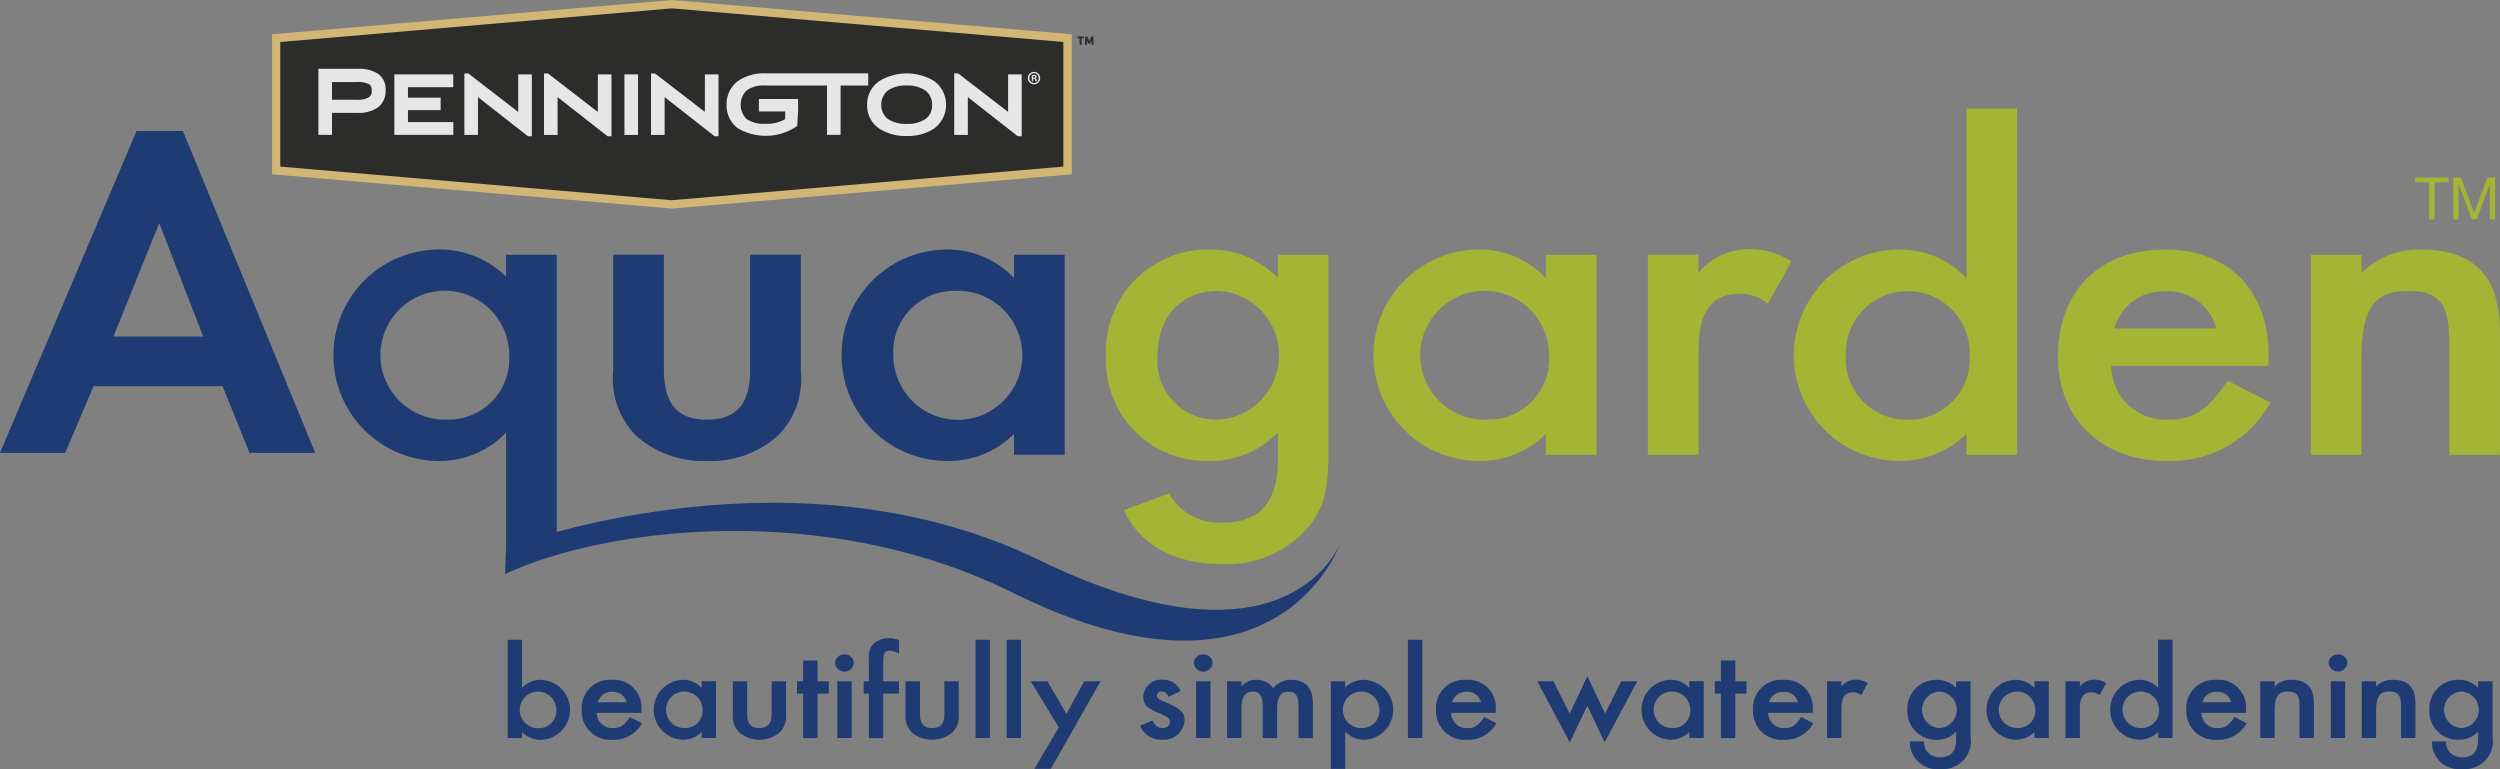 <svg id="Logo" xmlns="http://www.w3.org/2000/svg" xmlns:xlink="http://www.w3.org/1999/xlink" width="162.789" height="50.074" viewBox="0 0 162.789 50.074">
  <rect x="0" y="0" width="162.789" height="50.074" fill="#808080" stroke="none"/>
  <defs>
    <clipPath id="clip-path">
      <rect id="Rectangle_863" data-name="Rectangle 863" width="162.789" height="50.074" fill="none"/>
    </clipPath>
  </defs>
  <g id="Group_452" data-name="Group 452" opacity="0.8" clip-path="url(#clip-path)">
    <path id="Path_439" data-name="Path 439" d="M267.433,201.413c0,.632-.251.921-.8.921s-.791-.29-.791-.921V199.29H264.9v2.141a1.48,1.48,0,0,0,.425,1.2,2.072,2.072,0,0,0,2.615,0,1.481,1.481,0,0,0,.425-1.2V199.29h-.936Z" transform="translate(-205.936 -154.928)" fill="#052971"/>
    <rect id="Rectangle_857" data-name="Rectangle 857" width="0.936" height="6.396" transform="translate(65.55 41.66)" fill="#052971"/>
    <rect id="Rectangle_858" data-name="Rectangle 858" width="0.936" height="6.396" transform="translate(63.524 41.66)" fill="#052971"/>
    <path id="Path_440" data-name="Path 440" d="M303.823,201.413l-1.235-2.123H301.5l1.824,3-1.583,2.7h1.071l3.233-5.7h-1.062Z" transform="translate(-234.383 -154.928)" fill="#052971"/>
    <rect id="Rectangle_859" data-name="Rectangle 859" width="0.936" height="3.694" transform="translate(77.884 44.362)" fill="#052971"/>
    <path id="Path_441" data-name="Path 441" d="M335.123,200.3c-.444-.184-.54-.263-.54-.421a.29.29,0,0,1,.309-.263c.193,0,.328.105.463.342l.772-.377a1.208,1.208,0,0,0-1.129-.728,1.159,1.159,0,0,0-1.293,1.114c0,.457.193.693.791.957.878.395.936.43.936.675s-.193.395-.483.395-.434-.114-.656-.482l-.8.333a1.477,1.477,0,0,0,1.457.912,1.345,1.345,0,0,0,1.438-1.246c0-.544-.261-.79-1.264-1.211" transform="translate(-259.256 -154.59)" fill="#052971"/>
    <path id="Path_442" data-name="Path 442" d="M234.5,193.221h-.936v1.351h-.4v.8h.4v2.9h.936v-2.9h.733v-.8H234.5Z" transform="translate(-181.266 -150.209)" fill="#052971"/>
    <path id="Path_443" data-name="Path 443" d="M216.883,201.413c0,.632-.251.921-.8.921s-.791-.29-.791-.921V199.29h-.936v2.141a1.481,1.481,0,0,0,.425,1.2,2.072,2.072,0,0,0,2.615,0,1.481,1.481,0,0,0,.425-1.2V199.29h-.936Z" transform="translate(-166.638 -154.928)" fill="#052971"/>
    <path id="Path_444" data-name="Path 444" d="M150.7,189.757a1.679,1.679,0,0,0-1.264.526v-3.132H148.5v6.4h.936v-.386a1.748,1.748,0,0,0,1.255.5,1.952,1.952,0,0,0,.01-3.9m-.164,3.141a1.19,1.19,0,1,1,1.129-1.193,1.119,1.119,0,0,1-1.129,1.193" transform="translate(-115.443 -145.491)" fill="#052971"/>
    <path id="Path_445" data-name="Path 445" d="M349.848,191.434a.583.583,0,0,0-.617.553.615.615,0,0,0,1.226,0,.58.58,0,0,0-.608-.553" transform="translate(-271.491 -148.82)" fill="#052971"/>
    <path id="Path_446" data-name="Path 446" d="M172.212,202a1,1,0,0,1-1.052-.992h2.9v-.228a1.792,1.792,0,0,0-1.911-1.921,1.844,1.844,0,0,0-1.978,1.974,1.867,1.867,0,0,0,2,1.93,2.1,2.1,0,0,0,1.93-1.079l-.791-.4c-.376.553-.627.72-1.1.72m-.058-2.369a.91.91,0,0,1,.946.684h-1.882a.932.932,0,0,1,.936-.684" transform="translate(-132.294 -154.59)" fill="#052971"/>
    <path id="Path_447" data-name="Path 447" d="M194.128,199.383a1.679,1.679,0,0,0-1.264-.526,1.952,1.952,0,0,0,.019,3.9,1.715,1.715,0,0,0,1.245-.5v.386h.936v-3.694h-.936Zm-1.1,2.614a1.189,1.189,0,1,1,1.158-1.193A1.122,1.122,0,0,1,193.027,202" transform="translate(-148.439 -154.591)" fill="#052971"/>
    <rect id="Rectangle_860" data-name="Rectangle 860" width="0.936" height="3.694" transform="translate(54.52 44.362)" fill="#052971"/>
    <path id="Path_448" data-name="Path 448" d="M253.262,187.055a1.344,1.344,0,0,0-.289,1.009v1.422h-.338v.8h.338v2.9h.936v-2.9h1.023v-.8h-1.023v-1.211c0-.614.1-.781.425-.781a1.3,1.3,0,0,1,.6.184v-.869a1.546,1.546,0,0,0-.656-.132,1.528,1.528,0,0,0-1.013.377" transform="translate(-196.398 -145.123)" fill="#052971"/>
    <path id="Path_449" data-name="Path 449" d="M244.886,191.434a.583.583,0,0,0-.618.553.615.615,0,0,0,1.226,0,.58.58,0,0,0-.608-.553" transform="translate(-189.893 -148.82)" fill="#052971"/>
    <path id="Path_450" data-name="Path 450" d="M692.889,198.856a1.456,1.456,0,0,0-1.091.439v-.342h-.936v3.693h.936v-1.781c0-.912.232-1.245.859-1.245.579,0,.762.237.762.965v2.062h.936v-2.263c0-1.035-.473-1.527-1.467-1.527" transform="translate(-537.075 -154.59)" fill="#052971"/>
    <path id="Path_451" data-name="Path 451" d="M605.139,199.255v-.333H604.2v3.694h.936V200.7c0-.728.241-1.062.763-1.062a.827.827,0,0,1,.521.185l.434-.781a1.4,1.4,0,0,0-.782-.228,1.2,1.2,0,0,0-.936.439" transform="translate(-469.706 -154.559)" fill="#052971"/>
    <path id="Path_452" data-name="Path 452" d="M620.172,190.283a1.678,1.678,0,0,0-1.264-.526,1.952,1.952,0,0,0,.01,3.9,1.747,1.747,0,0,0,1.255-.5v.386h.936v-6.4h-.936Zm-1.1,2.614a1.189,1.189,0,1,1,1.158-1.193,1.122,1.122,0,0,1-1.158,1.193" transform="translate(-479.644 -145.491)" fill="#052971"/>
    <path id="Path_453" data-name="Path 453" d="M583.977,199.383a1.679,1.679,0,0,0-1.264-.526,1.952,1.952,0,0,0,.019,3.9,1.715,1.715,0,0,0,1.245-.5v.386h.936v-3.694h-.936Zm-1.1,2.614a1.189,1.189,0,1,1,1.158-1.193A1.122,1.122,0,0,1,582.876,202" transform="translate(-451.506 -154.591)" fill="#052971"/>
    <path id="Path_454" data-name="Path 454" d="M561.117,199.375a1.754,1.754,0,0,0-1.274-.518,1.88,1.88,0,0,0-1.9,1.983,1.852,1.852,0,0,0,1.891,1.922,1.724,1.724,0,0,0,1.284-.527v.518c0,.772-.338,1.149-1.033,1.149a1.08,1.08,0,0,1-.907-.43,1.2,1.2,0,0,1-.154-.605h-.917a1.763,1.763,0,0,0,1.969,1.8,1.822,1.822,0,0,0,1.979-2.106v-3.606h-.936ZM560.026,202a1.191,1.191,0,0,1-.01-2.378,1.19,1.19,0,0,1,.01,2.378" transform="translate(-433.743 -154.591)" fill="#052971"/>
    <path id="Path_455" data-name="Path 455" d="M641.568,202a1,1,0,0,1-1.052-.992h2.905v-.228a1.792,1.792,0,0,0-1.911-1.921,1.844,1.844,0,0,0-1.978,1.974,1.867,1.867,0,0,0,2,1.93,2.1,2.1,0,0,0,1.93-1.079l-.791-.4c-.376.553-.627.72-1.1.72m-.058-2.369a.91.91,0,0,1,.946.684h-1.882a.932.932,0,0,1,.936-.684" transform="translate(-497.17 -154.59)" fill="#052971"/>
    <path id="Path_456" data-name="Path 456" d="M713.807,198.953v.421a1.753,1.753,0,0,0-1.274-.518,1.88,1.88,0,0,0-1.9,1.983,1.852,1.852,0,0,0,1.892,1.922,1.722,1.722,0,0,0,1.283-.527v.518c0,.772-.338,1.149-1.032,1.149a1.079,1.079,0,0,1-.907-.43,1.2,1.2,0,0,1-.155-.605H710.8a1.763,1.763,0,0,0,1.969,1.8,1.821,1.821,0,0,0,1.978-2.106v-3.606ZM712.717,202a1.191,1.191,0,0,1-.01-2.378,1.19,1.19,0,0,1,.01,2.378" transform="translate(-552.444 -154.591)" fill="#052971"/>
    <path id="Path_457" data-name="Path 457" d="M681.77,191.434a.583.583,0,0,0-.617.553.615.615,0,0,0,1.225,0,.58.58,0,0,0-.608-.553" transform="translate(-529.526 -148.82)" fill="#052971"/>
    <path id="Path_458" data-name="Path 458" d="M663.193,198.856a1.456,1.456,0,0,0-1.09.439v-.342h-.936v3.693h.936v-1.781c0-.912.232-1.245.859-1.245.579,0,.762.237.762.965v2.062h.936v-2.263c0-1.035-.473-1.527-1.467-1.527" transform="translate(-513.989 -154.59)" fill="#052971"/>
    <rect id="Rectangle_861" data-name="Rectangle 861" width="0.936" height="3.694" transform="translate(151.771 44.362)" fill="#052971"/>
    <path id="Path_459" data-name="Path 459" d="M535.38,199.255v-.333h-.936v3.694h.936V200.7c0-.728.241-1.062.762-1.062a.827.827,0,0,1,.521.185l.434-.781a1.4,1.4,0,0,0-.781-.228,1.2,1.2,0,0,0-.936.439" transform="translate(-415.476 -154.559)" fill="#052971"/>
    <path id="Path_460" data-name="Path 460" d="M422.105,202a1,1,0,0,1-1.052-.992h2.905v-.228a1.792,1.792,0,0,0-1.911-1.921,1.844,1.844,0,0,0-1.978,1.974,1.867,1.867,0,0,0,2,1.93,2.1,2.1,0,0,0,1.93-1.079l-.791-.4c-.376.553-.627.72-1.1.72m-.058-2.369a.91.91,0,0,1,.946.684h-1.882a.932.932,0,0,1,.936-.684" transform="translate(-326.561 -154.59)" fill="#052971"/>
    <rect id="Rectangle_862" data-name="Rectangle 862" width="0.936" height="6.396" transform="translate(91.675 41.66)" fill="#052971"/>
    <path id="Path_461" data-name="Path 461" d="M391.479,198.857a1.748,1.748,0,0,0-1.254.5v-.4h-.936v5.7h.936v-2.422a1.7,1.7,0,0,0,1.264.527,1.952,1.952,0,0,0-.01-3.9M391.325,202a1.19,1.19,0,1,1,1.129-1.193A1.119,1.119,0,0,1,391.325,202" transform="translate(-302.632 -154.591)" fill="#052971"/>
    <path id="Path_462" data-name="Path 462" d="M454.1,200.232l-1.158-2.439-1.148,2.439-1.062-2.106h-1.052L451.8,202.1l1.139-2.387,1.129,2.387,2.123-3.975h-1.042Z" transform="translate(-349.581 -153.764)" fill="#052971"/>
    <path id="Path_463" data-name="Path 463" d="M514.847,202a1,1,0,0,1-1.052-.992h2.9v-.228a1.792,1.792,0,0,0-1.911-1.921,1.844,1.844,0,0,0-1.979,1.974,1.867,1.867,0,0,0,2,1.93,2.1,2.1,0,0,0,1.93-1.079l-.792-.4c-.376.553-.627.72-1.1.72m-.058-2.369a.91.91,0,0,1,.946.684h-1.882a.933.933,0,0,1,.936-.684" transform="translate(-398.657 -154.59)" fill="#052971"/>
    <path id="Path_464" data-name="Path 464" d="M363.149,198.856a1.509,1.509,0,0,0-1.206.544,1.3,1.3,0,0,0-1.091-.544,1.205,1.205,0,0,0-.975.439v-.342h-.936v3.693h.936v-1.9c0-.781.232-1.123.762-1.123.425,0,.627.316.627.983v2.044h.936v-1.9c0-.79.232-1.123.762-1.123.454,0,.628.272.628.974v2.053h.936v-2.281c0-.991-.473-1.509-1.38-1.509" transform="translate(-279.04 -154.59)" fill="#052971"/>
    <path id="Path_465" data-name="Path 465" d="M502.955,193.221h-.936v1.351h-.4v.8h.4v2.9h.936v-2.9h.733v-.8h-.733Z" transform="translate(-389.961 -150.209)" fill="#052971"/>
    <path id="Path_466" data-name="Path 466" d="M483.043,199.383a1.678,1.678,0,0,0-1.264-.526,1.952,1.952,0,0,0,.019,3.9,1.714,1.714,0,0,0,1.245-.5v.386h.936v-3.694h-.936Zm-1.1,2.614A1.189,1.189,0,1,1,483.1,200.8,1.122,1.122,0,0,1,481.943,202" transform="translate(-373.041 -154.591)" fill="#052971"/>
    <path id="Path_467" data-name="Path 467" d="M185.462,87.951a6.544,6.544,0,0,0,4.627-1.639,5.219,5.219,0,0,0,1.5-4.238V74.525h-3.3v7.487c0,2.228-.885,3.249-2.824,3.249-1.905,0-2.792-1.02-2.792-3.249V74.525h-3.3v7.548a5.222,5.222,0,0,0,1.5,4.238,6.513,6.513,0,0,0,4.593,1.639" transform="translate(-139.443 -57.936)" fill="#052971"/>
    <path id="Path_468" data-name="Path 468" d="M253.005,86.761A6.049,6.049,0,0,0,257.4,85V86.36h3.3V73.335h-3.3v1.517a5.923,5.923,0,0,0-4.459-1.858,6.884,6.884,0,0,0,.069,13.767m.51-11.075a4.2,4.2,0,1,1-3.98,4.177,3.954,3.954,0,0,1,3.98-4.177" transform="translate(-191.369 -56.745)" fill="#052971"/>
    <path id="Path_469" data-name="Path 469" d="M143.524,93.211c-12.044-5.864-25.36-3.451-31.4-1.828V73.335h-3.3v1.424a6.152,6.152,0,0,0-4.421-1.765,6.884,6.884,0,0,0-.035,13.767,5.976,5.976,0,0,0,4.457-1.855v7.5l-.066,1.718c6.6-3.073,20.925-4.806,33.062,1.215,17.258,8.561,21.314-3.2,21.314-3.2s-3.41,8.952-19.61,1.066m-38.577-9.14a4.194,4.194,0,1,1,4.082-4.207,3.957,3.957,0,0,1-4.082,4.207" transform="translate(-75.872 -56.745)" fill="#052971"/>
    <path id="Path_470" data-name="Path 470" d="M8.893,38.315,0,59.273H4.246l1.846-4.341h8.4l1.754,4.341h4.278L11.909,38.315ZM7.385,51.7l2.984-7.385L13.232,51.7Z" transform="translate(0 -29.786)" fill="#052971"/>
    <path id="Path_471" data-name="Path 471" d="M105.618,0,79.581,2.232V11.35l26.037,2.232,26.037-2.232V2.232Z" transform="translate(-61.866 0)" fill="#e5c372"/>
    <path id="Path_472" data-name="Path 472" d="M107.512,2.445l-25.5,2.189v8.115l25.475,2.188.02,0,25.494-2.19V4.634L107.532,2.446Z" transform="translate(-63.76 -1.9)" fill="#161615"/>
    <path id="Path_473" data-name="Path 473" d="M317.925,10.7h-.135l-.126.32-.129-.32H317.4l-.022.532h.126l.006-.282.088.214h.123l.088-.216.005.285h.13Z" transform="translate(-246.731 -8.321)" fill="#161615"/>
    <path id="Path_474" data-name="Path 474" d="M315.145,10.818h.146v.417h.135v-.417h.149V10.7h-.429Z" transform="translate(-244.993 -8.321)" fill="#161615"/>
    <path id="Path_475" data-name="Path 475" d="M97.027,20.46a2.329,2.329,0,0,0-1.365-.328H93.131v4.3h.887V23h1.645a2.166,2.166,0,0,0,1.371-.374,1.339,1.339,0,0,0,.476-1.1h0a1.229,1.229,0,0,0-.481-1.064M96.4,22a1.569,1.569,0,0,1-.8.146H94.018V20.993H95.6a1.693,1.693,0,0,1,.816.132c.13.083.183.181.188.43A.466.466,0,0,1,96.4,22m2.564,1.6h2.956v.835H98.078V20.494h3.837v.835H98.964v.68h2.129v.812H98.964Zm7.181-3.105h.887v4.028h-.253l-3.255-2.549v2.462h-.886v-4h.263l3.244,2.505Zm5.184,0h.888v4.028h-.254l-3.254-2.549v2.462h-.887v-4h.263l3.244,2.505Zm1.731,0h.887v3.941h-.887V20.494Zm5.239,0h.887v4.028h-.253l-3.255-2.549v2.462h-.887v-4h.263l3.244,2.5Zm10.636.725h-1.8v3.215h-.886V21.219h-4.03a1.943,1.943,0,0,0-1.193.31,1.312,1.312,0,0,0,0,1.881,1.97,1.97,0,0,0,1.2.3,2.334,2.334,0,0,0,1.3-.3v-.5h-1.71v-.811h2.552v.785l-.053.967a3.59,3.59,0,0,1-3.859.158,1.815,1.815,0,0,1-.742-1.541,1.845,1.845,0,0,1,.744-1.542,2.976,2.976,0,0,1,1.781-.5h6.694Zm4.293-.292a3.454,3.454,0,0,0-3.578.006,1.829,1.829,0,0,0-.786,1.543,1.805,1.805,0,0,0,.783,1.544,3.149,3.149,0,0,0,1.8.484,3.077,3.077,0,0,0,1.788-.492,1.926,1.926,0,0,0-.006-3.086m-.565,2.473a2.073,2.073,0,0,1-1.229.316,2.046,2.046,0,0,1-1.227-.321,1.213,1.213,0,0,1,0-1.849,2.036,2.036,0,0,1,1.227-.326,2.013,2.013,0,0,1,1.227.332,1.094,1.094,0,0,1,.428.925,1.07,1.07,0,0,1-.426.924m5.379-2.906h.886v4.028h-.254l-3.254-2.549v2.462h-.887v-4h.263l3.244,2.5Zm1.687-.163h0a.4.4,0,0,0,0,.808.4.4,0,0,0,0-.808m0,.724a.322.322,0,0,1,0-.643h0a.305.305,0,0,1,.3.321.3.3,0,0,1-.294.322m.087-.309V20.74a.1.1,0,0,0,.08-.1.112.112,0,0,0-.038-.086.21.21,0,0,0-.134-.032.724.724,0,0,0-.148.015v.4h.089v-.16h.042c.05,0,.073.02.08.064a.326.326,0,0,0,.03.1h.1a.263.263,0,0,1-.029-.1c-.012-.054-.033-.086-.07-.1m-.106-.03h-.042V20.6a.206.206,0,0,1,.05,0c.056,0,.082.024.082.061s-.04.059-.089.059" transform="translate(-72.4 -15.651)" fill="#fff"/>
    <path id="Path_476" data-name="Path 476" d="M334.7,74.82a6.185,6.185,0,0,0-4.491-1.826,6.629,6.629,0,0,0-6.7,6.991,6.529,6.529,0,0,0,6.669,6.775,6.076,6.076,0,0,0,4.525-1.855V86.73c0,2.722-1.19,4.052-3.642,4.052a3.808,3.808,0,0,1-3.2-1.515,2.654,2.654,0,0,1-.214-.4l-2.978,1.093c1.006,2.216,3.256,3.513,6.357,3.513a6.982,6.982,0,0,0,5.749-2.505C337.73,89.73,338,88.585,338,86.049V73.335h-3.3Zm-3.845,9.25a3.827,3.827,0,0,1-3.982-4.176c0-2.537,1.566-4.208,3.948-4.208a4.2,4.2,0,0,1,.034,8.384" transform="translate(-251.494 -56.745)" fill="#acc022"/>
    <path id="Path_477" data-name="Path 477" d="M413,74.852a5.913,5.913,0,0,0-4.456-1.858,6.884,6.884,0,0,0,.069,13.767A6.042,6.042,0,0,0,413,85V86.36h3.3V73.335H413Zm-3.877,9.218a4.194,4.194,0,1,1,4.082-4.207,3.958,3.958,0,0,1-4.082,4.207" transform="translate(-312.336 -56.745)" fill="#acc022"/>
    <path id="Path_478" data-name="Path 478" d="M485.319,74.408V73.231h-3.3V86.256h3.3V79.511c0-2.567.851-3.743,2.688-3.743a2.918,2.918,0,0,1,1.837.649l1.532-2.753a4.945,4.945,0,0,0-2.757-.8,4.221,4.221,0,0,0-3.3,1.547" transform="translate(-374.721 -56.642)" fill="#acc022"/>
    <path id="Path_479" data-name="Path 479" d="M536.027,42.767a5.915,5.915,0,0,0-4.457-1.858,6.884,6.884,0,0,0,.035,13.767,6.162,6.162,0,0,0,4.422-1.763v1.362h3.3V31.722h-3.3Zm-3.878,9.219a3.957,3.957,0,0,1-3.98-4.207,4.034,4.034,0,1,1,8.064,0,3.946,3.946,0,0,1-4.083,4.207" transform="translate(-407.979 -24.661)" fill="#acc022"/>
    <path id="Path_480" data-name="Path 480" d="M609.161,84.07a3.541,3.541,0,0,1-3.708-3.5h10.239v-.8c0-4.115-2.618-6.775-6.734-6.775-4.256,0-6.977,2.691-6.977,6.96,0,4.053,2.859,6.806,7.044,6.806a7.413,7.413,0,0,0,6.8-3.805l-2.791-1.422c-1.327,1.949-2.212,2.537-3.879,2.537m-.2-8.353a3.208,3.208,0,0,1,3.333,2.413h-6.635a3.291,3.291,0,0,1,3.3-2.413" transform="translate(-467.979 -56.745)" fill="#acc022"/>
    <path id="Path_481" data-name="Path 481" d="M683.107,72.994a5.138,5.138,0,0,0-3.845,1.547V73.335h-3.3V86.36h3.3V80.078c0-3.217.815-4.393,3.028-4.393,2.041,0,2.687.835,2.687,3.4V86.36h3.3V78.377c0-3.651-1.667-5.383-5.173-5.383" transform="translate(-525.491 -56.745)" fill="#acc022"/>
    <path id="Path_482" data-name="Path 482" d="M717.988,52.4H718l.852,2.269h.309l.852-2.269h.008v2.269h.344V51.94h-.5L719,54.232l-.859-2.292h-.5v2.727h.344Z" transform="translate(-557.895 -40.378)" fill="#acc022"/>
    <path id="Path_483" data-name="Path 483" d="M707.365,54.667h.363V52.246h.909V51.94h-2.181v.306h.909Z" transform="translate(-549.197 -40.378)" fill="#acc022"/>
  </g>
</svg>

